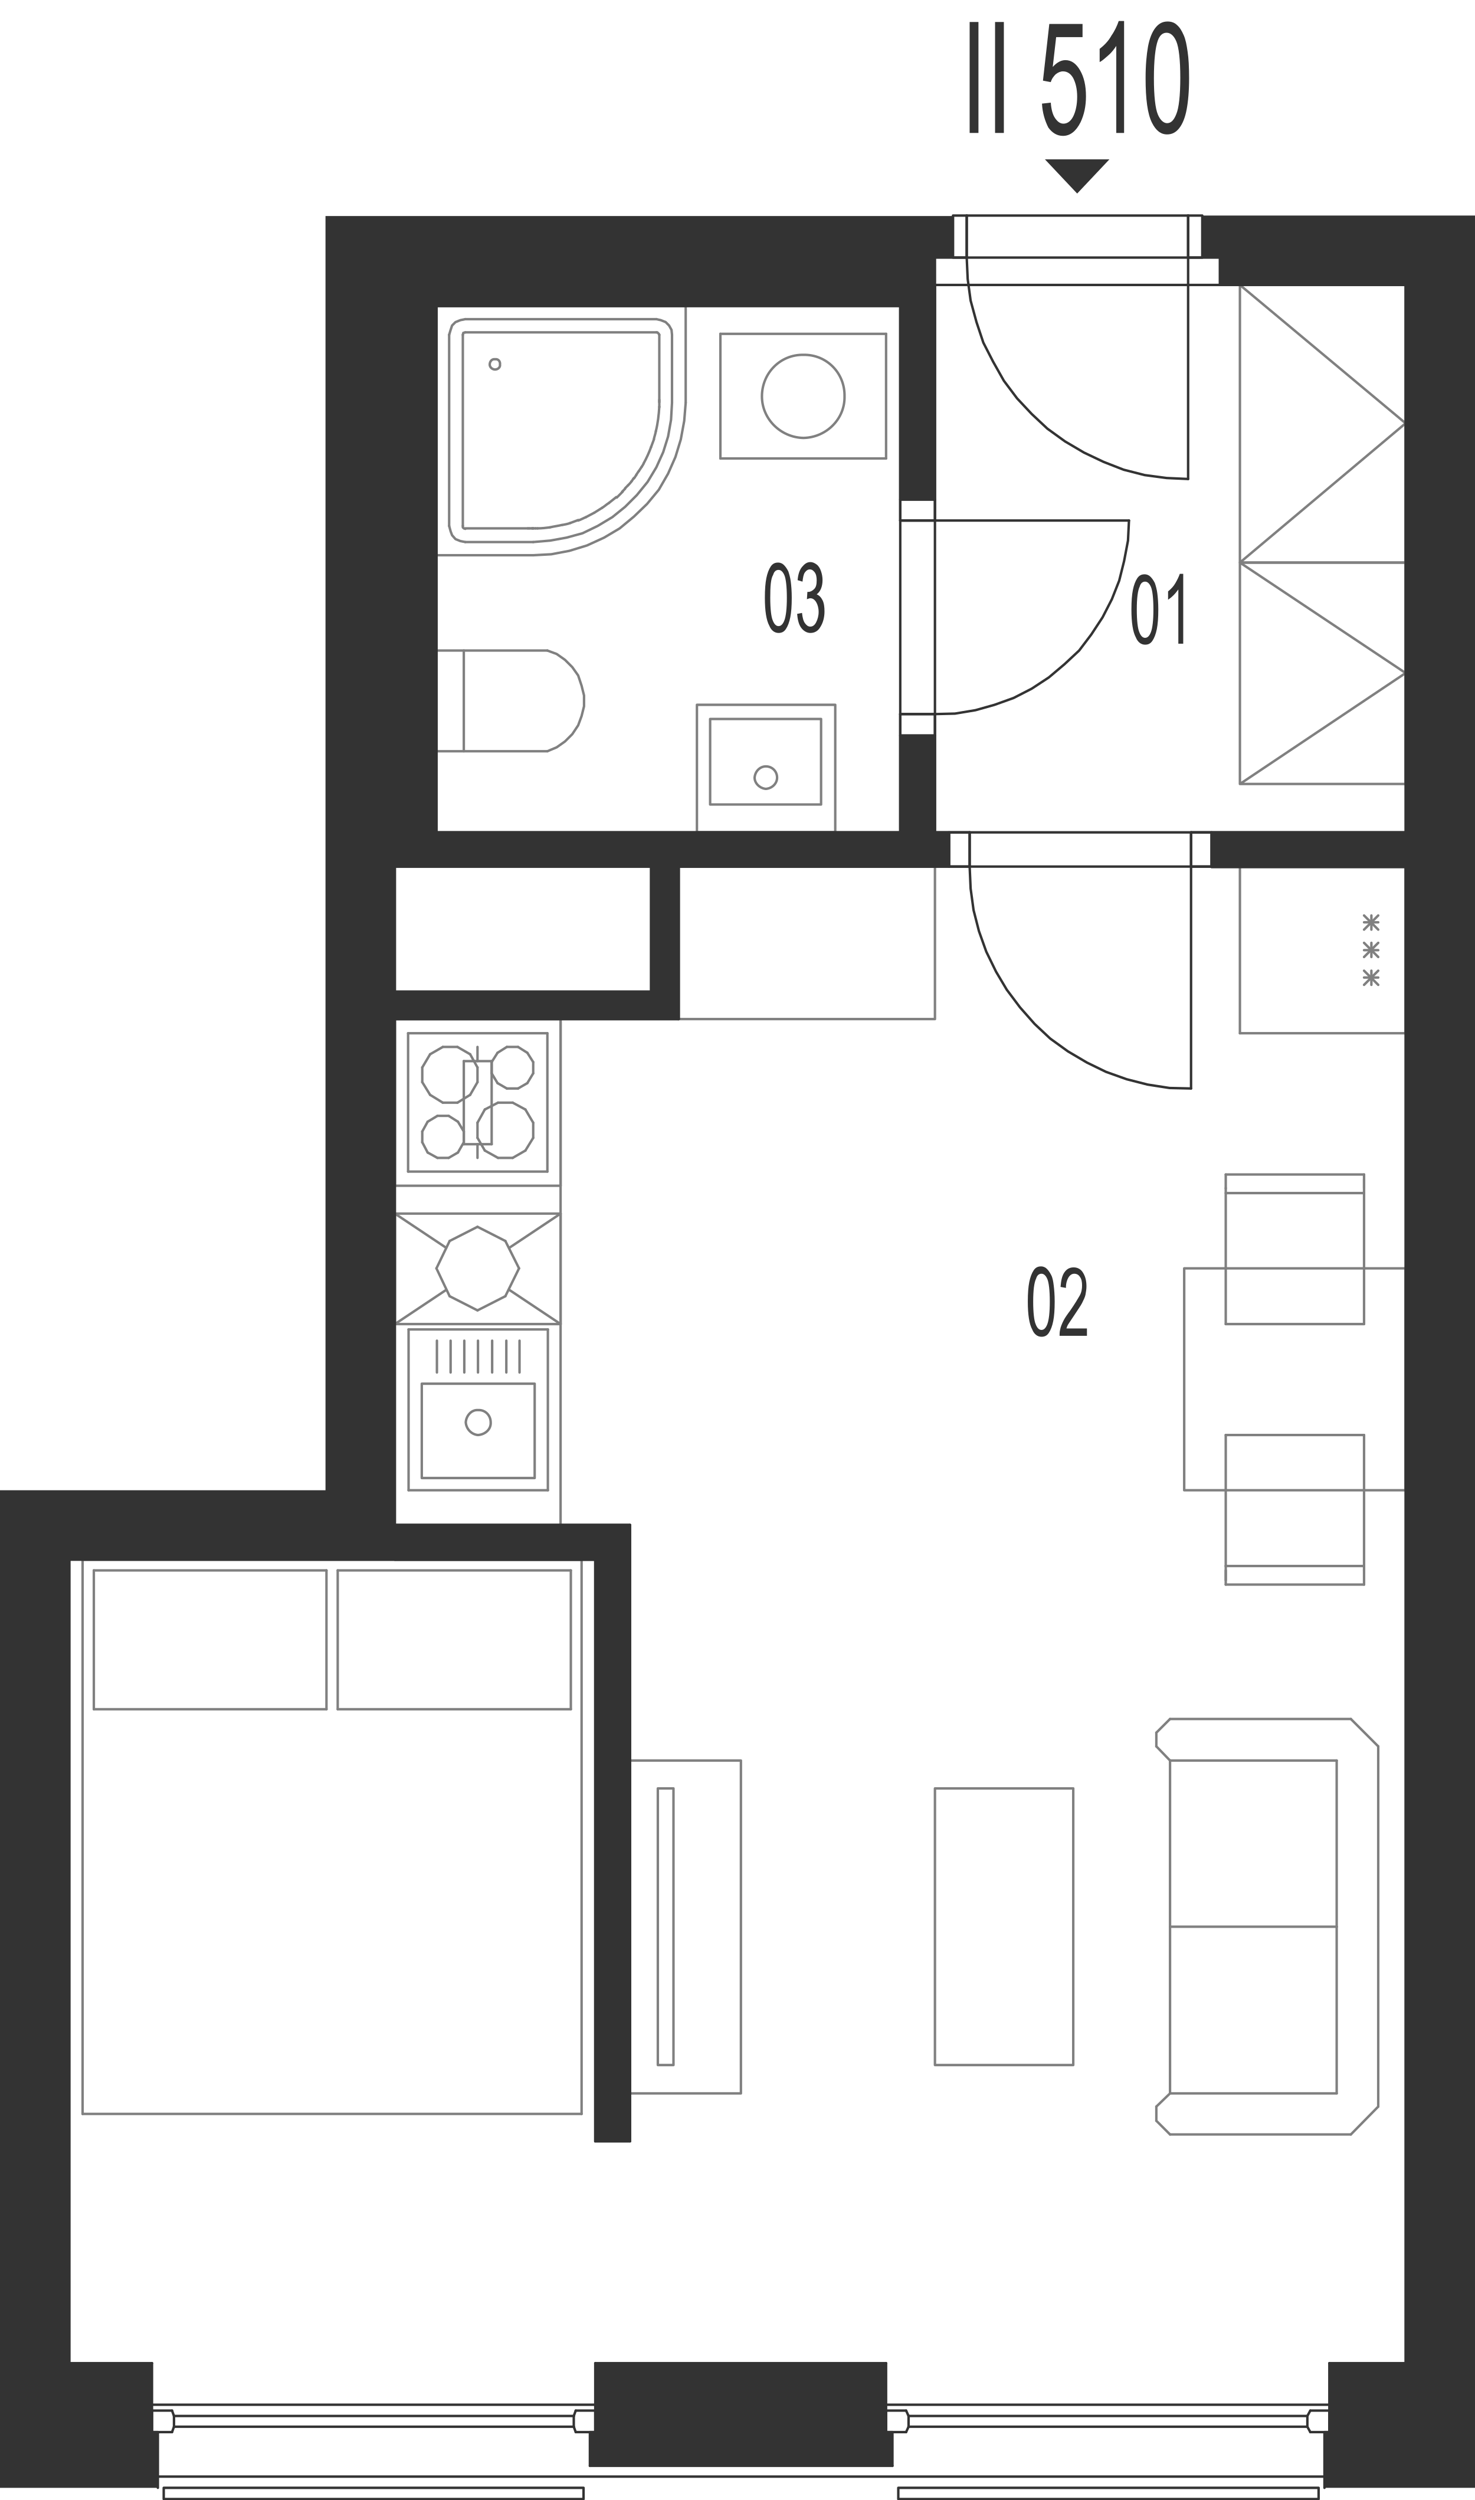 <?xml version="1.0" encoding="utf-8"?>
<!-- Generator: Adobe Illustrator 28.2.0, SVG Export Plug-In . SVG Version: 6.00 Build 0)  -->
<svg version="1.1" xmlns="http://www.w3.org/2000/svg" xmlns:xlink="http://www.w3.org/1999/xlink" x="0px" y="0px"
	 viewBox="0 0 301.8 511.5" style="enable-background:new 0 0 301.8 511.5;" xml:space="preserve">
<style type="text/css">
	.st0{fill:none;stroke:#808080;stroke-width:0.5;stroke-linecap:round;stroke-linejoin:round;stroke-miterlimit:10;}
	.st1{fill:none;stroke:#333333;stroke-width:0.5;stroke-linecap:round;stroke-linejoin:round;stroke-miterlimit:10;}
	.st2{fill-rule:evenodd;clip-rule:evenodd;fill:#333333;}
	.st3{fill:#333333;}
</style>
<g id="vybaveni">
	<line class="st0" x1="114.7" y1="312" x2="114.7" y2="208.5"/>
	<line class="st0" x1="253.7" y1="177.3" x2="253.7" y2="211.4"/>
	<line class="st0" x1="287.6" y1="211.4" x2="287.6" y2="177.3"/>
	<line class="st0" x1="279.1" y1="198.6" x2="282" y2="201.5"/>
	<line class="st0" x1="279.1" y1="201.5" x2="282" y2="198.6"/>
	<line class="st0" x1="280.6" y1="201.5" x2="280.6" y2="198.6"/>
	<line class="st0" x1="253.7" y1="211.4" x2="287.6" y2="211.4"/>
	<line class="st0" x1="279.1" y1="200" x2="282" y2="200"/>
	<line class="st0" x1="287.6" y1="177.3" x2="253.7" y2="177.3"/>
	<line class="st0" x1="279.1" y1="187.3" x2="282" y2="190.2"/>
	<line class="st0" x1="279.1" y1="190.2" x2="282" y2="187.3"/>
	<line class="st0" x1="280.6" y1="190.2" x2="280.6" y2="187.3"/>
	<line class="st0" x1="279.1" y1="192.9" x2="282" y2="195.8"/>
	<line class="st0" x1="279.1" y1="195.8" x2="282" y2="192.9"/>
	<line class="st0" x1="280.6" y1="195.8" x2="280.6" y2="192.9"/>
	<line class="st0" x1="279.1" y1="194.4" x2="282" y2="194.4"/>
	<line class="st0" x1="279.1" y1="188.7" x2="282" y2="188.7"/>
	<line class="st0" x1="80.8" y1="58.3" x2="80.8" y2="177.3"/>
	<line class="st0" x1="80.8" y1="208.5" x2="80.8" y2="202.9"/>
	<polyline class="st0" points="219.6,365.9 219.6,422.5 191.3,422.5 191.3,365.9 219.6,365.9 	"/>
	<line class="st0" x1="239.4" y1="360.2" x2="239.4" y2="394.2"/>
	<line class="st0" x1="282" y1="360.2" x2="282" y2="394.2"/>
	<line class="st0" x1="273.5" y1="360.2" x2="273.5" y2="394.2"/>
	<line class="st0" x1="282" y1="357.3" x2="276.4" y2="351.7"/>
	<line class="st0" x1="239.4" y1="360.2" x2="273.5" y2="360.2"/>
	<line class="st0" x1="276.4" y1="351.7" x2="239.4" y2="351.7"/>
	<line class="st0" x1="239.4" y1="351.7" x2="236.6" y2="354.5"/>
	<line class="st0" x1="236.6" y1="357.3" x2="239.4" y2="360.2"/>
	<line class="st0" x1="236.6" y1="357.3" x2="236.6" y2="354.5"/>
	<line class="st0" x1="282" y1="360.2" x2="282" y2="357.3"/>
	<line class="st0" x1="273.5" y1="394.2" x2="239.4" y2="394.2"/>
	<line class="st0" x1="239.4" y1="428.3" x2="239.4" y2="394.2"/>
	<line class="st0" x1="282" y1="428.3" x2="282" y2="394.2"/>
	<line class="st0" x1="273.5" y1="428.3" x2="273.5" y2="394.2"/>
	<line class="st0" x1="282" y1="431" x2="276.4" y2="436.7"/>
	<line class="st0" x1="239.4" y1="428.3" x2="273.5" y2="428.3"/>
	<line class="st0" x1="276.4" y1="436.7" x2="239.4" y2="436.7"/>
	<line class="st0" x1="239.4" y1="436.7" x2="236.6" y2="433.9"/>
	<line class="st0" x1="236.6" y1="431" x2="239.4" y2="428.3"/>
	<line class="st0" x1="236.6" y1="431" x2="236.6" y2="433.9"/>
	<line class="st0" x1="282" y1="428.3" x2="282" y2="431"/>
	<polyline class="st0" points="128.9,428.3 151.6,428.3 151.6,360.2 128.9,360.2 128.9,428.3 	"/>
	<polyline class="st0" points="134.6,422.5 137.8,422.5 137.8,365.9 134.6,365.9 134.6,422.5 	"/>
	<line class="st0" x1="107.5" y1="227" x2="104.9" y2="225.6"/>
	<line class="st0" x1="101.9" y1="225.6" x2="99.2" y2="227"/>
	<line class="st0" x1="112" y1="239.7" x2="112" y2="211.4"/>
	<line class="st0" x1="83.5" y1="211.4" x2="83.5" y2="239.7"/>
	<line class="st0" x1="103.7" y1="214.2" x2="106" y2="214.2"/>
	<line class="st0" x1="106" y1="222.7" x2="103.7" y2="222.7"/>
	<line class="st0" x1="104.9" y1="225.6" x2="101.9" y2="225.6"/>
	<line class="st0" x1="83.5" y1="211.4" x2="112" y2="211.4"/>
	<line class="st0" x1="100.6" y1="217.3" x2="101.8" y2="215.4"/>
	<line class="st0" x1="96.2" y1="215.7" x2="97.7" y2="218.4"/>
	<line class="st0" x1="86.4" y1="218.4" x2="88" y2="215.7"/>
	<line class="st0" x1="93.6" y1="214.2" x2="96.2" y2="215.7"/>
	<line class="st0" x1="88" y1="215.7" x2="90.6" y2="214.2"/>
	<line class="st0" x1="90.6" y1="214.2" x2="93.6" y2="214.2"/>
	<line class="st0" x1="101.8" y1="215.4" x2="103.7" y2="214.2"/>
	<line class="st0" x1="88" y1="224" x2="86.4" y2="221.4"/>
	<line class="st0" x1="86.4" y1="221.4" x2="86.4" y2="218.4"/>
	<line class="st0" x1="101.8" y1="221.6" x2="100.6" y2="219.6"/>
	<line class="st0" x1="97.7" y1="218.4" x2="97.7" y2="221.4"/>
	<line class="st0" x1="100.6" y1="219.6" x2="100.6" y2="217.3"/>
	<line class="st0" x1="96.2" y1="224" x2="93.6" y2="225.6"/>
	<line class="st0" x1="93.6" y1="225.6" x2="90.6" y2="225.6"/>
	<line class="st0" x1="90.6" y1="225.6" x2="88" y2="224"/>
	<line class="st0" x1="97.7" y1="221.4" x2="96.2" y2="224"/>
	<line class="st0" x1="103.7" y1="222.7" x2="101.8" y2="221.6"/>
	<line class="st0" x1="107.9" y1="215.4" x2="109.1" y2="217.3"/>
	<line class="st0" x1="106" y1="214.2" x2="107.9" y2="215.4"/>
	<line class="st0" x1="109.1" y1="219.6" x2="107.9" y2="221.6"/>
	<line class="st0" x1="109.1" y1="217.3" x2="109.1" y2="219.6"/>
	<line class="st0" x1="107.9" y1="221.6" x2="106" y2="222.7"/>
	<line class="st0" x1="101.9" y1="236.9" x2="104.9" y2="236.9"/>
	<line class="st0" x1="83.5" y1="239.7" x2="112" y2="239.7"/>
	<line class="st0" x1="99.2" y1="235.4" x2="97.7" y2="232.8"/>
	<line class="st0" x1="87.5" y1="235.8" x2="86.4" y2="233.7"/>
	<line class="st0" x1="94.9" y1="233.7" x2="93.7" y2="235.8"/>
	<line class="st0" x1="86.4" y1="231.5" x2="87.5" y2="229.5"/>
	<line class="st0" x1="86.4" y1="231.5" x2="86.4" y2="233.7"/>
	<line class="st0" x1="97.7" y1="229.7" x2="97.7" y2="232.8"/>
	<line class="st0" x1="93.7" y1="229.5" x2="94.9" y2="231.5"/>
	<line class="st0" x1="91.8" y1="228.3" x2="89.5" y2="228.3"/>
	<line class="st0" x1="89.5" y1="228.3" x2="87.5" y2="229.5"/>
	<line class="st0" x1="93.7" y1="229.5" x2="91.8" y2="228.3"/>
	<line class="st0" x1="97.7" y1="229.7" x2="99.2" y2="227"/>
	<line class="st0" x1="94.9" y1="233.7" x2="94.9" y2="231.5"/>
	<line class="st0" x1="89.5" y1="236.9" x2="91.8" y2="236.9"/>
	<line class="st0" x1="87.5" y1="235.8" x2="89.5" y2="236.9"/>
	<line class="st0" x1="91.8" y1="236.9" x2="93.7" y2="235.8"/>
	<line class="st0" x1="99.2" y1="235.4" x2="101.9" y2="236.9"/>
	<line class="st0" x1="109.1" y1="232.8" x2="107.5" y2="235.4"/>
	<line class="st0" x1="109.1" y1="232.8" x2="109.1" y2="229.7"/>
	<line class="st0" x1="107.5" y1="227" x2="109.1" y2="229.7"/>
	<line class="st0" x1="104.9" y1="236.9" x2="107.5" y2="235.4"/>
	<polyline class="st0" points="253.7,58.3 253.7,115.1 287.6,115.1 287.6,58.3 253.7,58.3 287.6,86.6 253.7,115.1 	"/>
	<line class="st0" x1="287.6" y1="171.7" x2="287.6" y2="177.3"/>
	<polyline class="st0" points="138.8,208.5 191.3,208.5 191.3,177.3 138.8,177.3 138.8,208.5 	"/>
	<line class="st0" x1="89.3" y1="170.3" x2="80.8" y2="170.3"/>
	<line class="st0" x1="138.8" y1="177.3" x2="133.2" y2="177.3"/>
	<line class="st0" x1="184.2" y1="62.6" x2="184.2" y2="58.3"/>
	<line class="st0" x1="80.8" y1="58.3" x2="191.3" y2="58.3"/>
	<line class="st0" x1="92" y1="253.9" x2="97.7" y2="251"/>
	<line class="st0" x1="89.3" y1="259.5" x2="92" y2="253.9"/>
	<line class="st0" x1="92" y1="265.2" x2="89.3" y2="259.5"/>
	<line class="st0" x1="97.7" y1="268.1" x2="92" y2="265.2"/>
	<line class="st0" x1="103.4" y1="265.2" x2="97.7" y2="268.1"/>
	<line class="st0" x1="106.2" y1="259.5" x2="103.4" y2="265.2"/>
	<line class="st0" x1="103.4" y1="253.9" x2="106.2" y2="259.5"/>
	<line class="st0" x1="97.7" y1="251" x2="103.4" y2="253.9"/>
	<line class="st0" x1="91.3" y1="255.3" x2="80.8" y2="248.3"/>
	<line class="st0" x1="80.8" y1="270.9" x2="91.3" y2="263.9"/>
	<line class="st0" x1="114.7" y1="270.9" x2="104.2" y2="263.9"/>
	<line class="st0" x1="114.7" y1="248.3" x2="104.2" y2="255.3"/>
	<line class="st0" x1="80.8" y1="270.9" x2="114.7" y2="270.9"/>
	<line class="st0" x1="114.7" y1="248.3" x2="114.7" y2="270.9"/>
	<line class="st0" x1="80.8" y1="270.9" x2="80.8" y2="248.3"/>
	<line class="st0" x1="114.7" y1="248.3" x2="80.8" y2="248.3"/>
	<line class="st0" x1="119" y1="432.5" x2="16.9" y2="432.5"/>
	<line class="st0" x1="16.9" y1="319.1" x2="119" y2="319.1"/>
	<line class="st0" x1="19.2" y1="321.3" x2="66.8" y2="321.3"/>
	<line class="st0" x1="19.2" y1="349.7" x2="66.8" y2="349.7"/>
	<line class="st0" x1="16.9" y1="432.5" x2="16.9" y2="319.1"/>
	<line class="st0" x1="19.2" y1="349.7" x2="19.2" y2="321.3"/>
	<line class="st0" x1="119" y1="319.1" x2="119" y2="432.5"/>
	<line class="st0" x1="66.8" y1="321.3" x2="66.8" y2="349.7"/>
	<line class="st0" x1="69.1" y1="321.3" x2="69.1" y2="349.7"/>
	<line class="st0" x1="69.1" y1="349.7" x2="116.8" y2="349.7"/>
	<line class="st0" x1="69.1" y1="321.3" x2="116.8" y2="321.3"/>
	<line class="st0" x1="116.8" y1="349.7" x2="116.8" y2="321.3"/>
	<line class="st0" x1="279.1" y1="270.9" x2="279.1" y2="244.1"/>
	<line class="st0" x1="250.8" y1="243.1" x2="250.8" y2="270.9"/>
	<line class="st0" x1="279.1" y1="244.1" x2="250.8" y2="244.1"/>
	<line class="st0" x1="250.8" y1="240.3" x2="279.1" y2="240.3"/>
	<line class="st0" x1="250.8" y1="240.3" x2="250.8" y2="243.1"/>
	<line class="st0" x1="279.1" y1="244.1" x2="279.1" y2="241.3"/>
	<line class="st0" x1="279.1" y1="240.3" x2="279.1" y2="243.1"/>
	<line class="st0" x1="279.1" y1="270.9" x2="250.8" y2="270.9"/>
	<line class="st0" x1="250.8" y1="293.6" x2="250.8" y2="320.4"/>
	<line class="st0" x1="279.1" y1="321.3" x2="279.1" y2="293.6"/>
	<line class="st0" x1="250.8" y1="293.6" x2="279.1" y2="293.6"/>
	<line class="st0" x1="250.8" y1="320.4" x2="279.1" y2="320.4"/>
	<line class="st0" x1="279.1" y1="324.2" x2="250.8" y2="324.2"/>
	<line class="st0" x1="250.8" y1="324.2" x2="250.8" y2="321.3"/>
	<line class="st0" x1="250.8" y1="320.4" x2="250.8" y2="323.3"/>
	<line class="st0" x1="279.1" y1="324.2" x2="279.1" y2="321.3"/>
	<polyline class="st0" points="242.3,259.5 287.6,259.5 287.6,304.9 242.3,304.9 242.3,259.5 	"/>
	<line class="st0" x1="83.6" y1="304.9" x2="112.1" y2="304.9"/>
	<line class="st0" x1="112.1" y1="304.9" x2="112.1" y2="272"/>
	<line class="st0" x1="112.1" y1="272" x2="83.6" y2="272"/>
	<line class="st0" x1="83.6" y1="272" x2="83.6" y2="304.9"/>
	<path class="st0" d="M95.3,291c0.1,1.4,1.2,2.5,2.5,2.6c1.5-0.1,2.7-1.2,2.6-2.6c0-1.4-1.1-2.6-2.6-2.5
		C96.5,288.4,95.4,289.6,95.3,291"/>
	<polyline class="st0" points="109.4,302.4 109.4,283.1 86.3,283.1 86.3,302.4 109.4,302.4 	"/>
	<line class="st0" x1="100.7" y1="280.8" x2="100.7" y2="274.3"/>
	<line class="st0" x1="97.8" y1="280.8" x2="97.8" y2="274.3"/>
	<line class="st0" x1="103.6" y1="280.8" x2="103.6" y2="274.3"/>
	<line class="st0" x1="106.3" y1="280.8" x2="106.3" y2="274.3"/>
	<line class="st0" x1="95" y1="280.8" x2="95" y2="274.3"/>
	<line class="st0" x1="92.2" y1="280.8" x2="92.2" y2="274.3"/>
	<line class="st0" x1="89.4" y1="280.8" x2="89.4" y2="274.3"/>
	<line class="st0" x1="89.3" y1="153.7" x2="89.3" y2="133.1"/>
	<line class="st0" x1="89.3" y1="133.1" x2="112" y2="133.1"/>
	<polyline class="st0" points="112,133.1 113.9,133.8 115.6,135 117.1,136.5 118.3,138.2 119,140.3 119.5,142.3 119.5,144.5 
		119,146.5 118.3,148.4 117.1,150.2 115.6,151.7 113.9,152.9 112,153.7 	"/>
	<line class="st0" x1="112" y1="153.7" x2="89.3" y2="153.7"/>
	<line class="st0" x1="94.9" y1="133.1" x2="94.9" y2="153.7"/>
	<line class="st0" x1="80.8" y1="242.6" x2="80.8" y2="208.5"/>
	<line class="st0" x1="114.7" y1="208.5" x2="114.7" y2="242.6"/>
	<line class="st0" x1="97.7" y1="214.2" x2="97.7" y2="217.1"/>
	<line class="st0" x1="80.8" y1="208.5" x2="114.7" y2="208.5"/>
	<line class="st0" x1="114.7" y1="242.6" x2="80.8" y2="242.6"/>
	<line class="st0" x1="94.9" y1="234.1" x2="100.6" y2="234.1"/>
	<line class="st0" x1="100.6" y1="217.1" x2="94.9" y2="217.1"/>
	<line class="st0" x1="100.6" y1="234.1" x2="100.6" y2="217.1"/>
	<line class="st0" x1="97.7" y1="236.9" x2="97.7" y2="234.1"/>
	<line class="st0" x1="94.9" y1="217.1" x2="94.9" y2="234.1"/>
	<line class="st0" x1="80.8" y1="312" x2="80.8" y2="319.1"/>
	<polyline class="st0" points="253.7,115.1 253.7,160.4 287.6,160.4 287.6,115.1 253.7,115.1 287.6,137.7 253.7,160.4 	"/>
	<line class="st0" x1="147.4" y1="68.3" x2="181.3" y2="68.3"/>
	<line class="st0" x1="181.3" y1="93.8" x2="147.4" y2="93.8"/>
	<line class="st0" x1="147.4" y1="93.8" x2="147.4" y2="68.3"/>
	<line class="st0" x1="181.3" y1="68.3" x2="181.3" y2="93.8"/>
	<path class="st0" d="M155.9,81.1c0-4.8,3.8-8.6,8.5-8.5c4.7-0.1,8.5,3.7,8.4,8.5c0.1,4.6-3.7,8.4-8.4,8.5
		C159.7,89.5,155.9,85.7,155.9,81.1"/>
	<polyline class="st0" points="170.9,144.2 142.6,144.2 142.6,170.3 170.9,170.3 170.9,144.2 	"/>
	<polyline class="st0" points="168,147.1 145.3,147.1 145.3,164.6 168,164.6 168,147.1 	"/>
	<path class="st0" d="M154.4,159.1c0,1.2,1.1,2.2,2.3,2.3c1.3-0.1,2.3-1.1,2.3-2.3c0-1.3-1-2.3-2.3-2.3
		C155.5,156.8,154.5,157.8,154.4,159.1"/>
	<polyline class="st0" points="94.7,107.6 94.7,107.9 94.9,108.1 95.2,108.2 	"/>
	<line class="st0" x1="94.7" y1="107.6" x2="94.7" y2="68.5"/>
	<polyline class="st0" points="95.2,68 94.8,68.1 94.7,68.5 	"/>
	<line class="st0" x1="95.2" y1="68" x2="134.3" y2="68"/>
	<polyline class="st0" points="134.9,68.5 134.8,68.3 134.5,68 134.3,68 	"/>
	<path class="st0" d="M134.9,68.5c0,4.5,0,8.9,0,13.4"/>
	<path class="st0" d="M134.9,81.8c0,0.1,0,0.2,0,0.2"/>
	<path class="st0" d="M134.9,82.1c0,0,0,0.1,0,0.1"/>
	<path class="st0" d="M134.9,82.2c0,0,0,0.1,0,0.1"/>
	<path class="st0" d="M134.9,82.4c0,0.3,0,0.6,0,0.9"/>
	<path class="st0" d="M134.9,83.2c-0.1,1.7-0.3,3.4-0.7,5"/>
	<path class="st0" d="M134.2,88.2c-0.1,0.6-0.3,1.1-0.4,1.6"/>
	<path class="st0" d="M133.8,89.9c-0.2,0.5-0.4,1.1-0.6,1.6"/>
	<path class="st0" d="M133.2,91.5c-0.4,1.1-0.9,2.2-1.5,3.3"/>
	<path class="st0" d="M131.7,94.8c-0.1,0.3-0.3,0.5-0.4,0.7"/>
	<path class="st0" d="M131.3,95.5c-0.2,0.3-0.4,0.6-0.6,0.9"/>
	<path class="st0" d="M130.7,96.4c-0.2,0.2-0.3,0.5-0.5,0.7"/>
	<path class="st0" d="M130.2,97.2c-0.2,0.2-0.3,0.5-0.5,0.7"/>
	<path class="st0" d="M129.7,97.8c-0.2,0.2-0.3,0.5-0.5,0.7"/>
	<path class="st0" d="M129.2,98.5c-0.2,0.3-0.5,0.6-0.7,0.8"/>
	<path class="st0" d="M128.5,99.3c-0.2,0.2-0.4,0.4-0.6,0.6"/>
	<path class="st0" d="M127.9,100c-0.2,0.2-0.4,0.4-0.6,0.6"/>
	<path class="st0" d="M127.4,100.6c-0.4,0.4-0.8,0.8-1.2,1.2"/>
	<path class="st0" d="M126.1,101.7c-0.5,0.4-1,0.8-1.5,1.2"/>
	<path class="st0" d="M124.6,102.9c-0.5,0.3-0.9,0.7-1.4,1"/>
	<path class="st0" d="M123.2,103.9c-0.5,0.3-1.1,0.7-1.6,1"/>
	<path class="st0" d="M121.6,104.9c-0.6,0.3-1.1,0.6-1.7,0.9"/>
	<path class="st0" d="M119.9,105.8c-0.5,0.2-1,0.5-1.6,0.7"/>
	<path class="st0" d="M118.3,106.4c-0.5,0.2-1.1,0.4-1.6,0.6"/>
	<path class="st0" d="M116.7,107c-0.5,0.2-1.1,0.3-1.6,0.4"/>
	<path class="st0" d="M115,107.4c-0.8,0.2-1.7,0.3-2.5,0.5"/>
	<path class="st0" d="M112.5,107.9c-0.8,0.1-1.6,0.2-2.5,0.2"/>
	<path class="st0" d="M110,108.1c-0.1,0-0.3,0-0.4,0"/>
	<path class="st0" d="M109.6,108.1c-0.2,0-0.3,0-0.5,0"/>
	<path class="st0" d="M109.2,108.1c-0.1,0-0.1,0-0.2,0"/>
	<path class="st0" d="M109,108.1c0,0-0.1,0-0.1,0"/>
	<path class="st0" d="M108.9,108.1c-0.1,0-0.2,0-0.2,0"/>
	<path class="st0" d="M108.6,108.1c-0.1,0-0.2,0-0.3,0"/>
	<path class="st0" d="M108.3,108.1c-0.1,0-0.2,0-0.3,0"/>
	<path class="st0" d="M108,108.1c-4.3,0-8.5,0-12.8,0"/>
	<line class="st0" x1="89.3" y1="113.6" x2="89.3" y2="62.6"/>
	<line class="st0" x1="89.3" y1="62.6" x2="140.3" y2="62.6"/>
	<line class="st0" x1="140.3" y1="62.6" x2="140.3" y2="82.4"/>
	<polyline class="st0" points="109.1,113.6 112.8,113.4 116.5,112.7 120.1,111.6 123.6,110 126.8,108.1 129.7,105.7 132.4,103.1 
		134.8,100.2 136.7,96.9 138.2,93.5 139.3,89.9 140,86.1 140.3,82.4 	"/>
	<line class="st0" x1="109.1" y1="113.6" x2="89.3" y2="113.6"/>
	<polyline class="st0" points="137.5,68.5 137.4,67.5 136.9,66.6 136.2,65.9 135.2,65.5 134.3,65.3 	"/>
	<line class="st0" x1="134.3" y1="65.3" x2="95.2" y2="65.3"/>
	<polyline class="st0" points="95.2,65.3 94.2,65.5 93.2,65.9 92.5,66.6 92.2,67.5 91.9,68.5 	"/>
	<line class="st0" x1="91.9" y1="68.5" x2="91.9" y2="107.6"/>
	<polyline class="st0" points="91.9,107.6 92.2,108.7 92.5,109.5 93.2,110.3 94.2,110.7 95.2,110.9 	"/>
	<line class="st0" x1="95.2" y1="110.9" x2="109.1" y2="110.9"/>
	<polyline class="st0" points="109.1,110.9 112.6,110.6 115.9,110 119.2,109.1 122.3,107.6 125.3,105.8 127.9,103.7 130.3,101.3 
		132.5,98.6 134.3,95.6 135.7,92.5 136.7,89.3 137.3,85.9 137.5,82.4 	"/>
	<line class="st0" x1="137.5" y1="82.4" x2="137.5" y2="68.5"/>
	<path class="st0" d="M100.2,74.6c0,0.5,0.5,1,1.1,1c0.6,0,1.1-0.5,1-1c0.1-0.7-0.4-1.2-1-1.1C100.7,73.4,100.2,73.9,100.2,74.6"/>
</g>
<g id="vykres">
	<line class="st1" x1="287.6" y1="483.5" x2="287.6" y2="58.3"/>
	<line class="st1" x1="249.6" y1="58.3" x2="287.6" y2="58.3"/>
	<line class="st1" x1="80.8" y1="208.5" x2="80.8" y2="312"/>
	<line class="st1" x1="138.8" y1="208.5" x2="80.8" y2="208.5"/>
	<line class="st1" x1="184.2" y1="170.3" x2="89.3" y2="170.3"/>
	<line class="st1" x1="287.6" y1="170.3" x2="243.7" y2="170.3"/>
	<line class="st1" x1="287.6" y1="177.3" x2="243.7" y2="177.3"/>
	<line class="st1" x1="138.8" y1="208.5" x2="138.8" y2="177.3"/>
	<line class="st1" x1="198.4" y1="177.3" x2="138.8" y2="177.3"/>
	<line class="st1" x1="184.2" y1="146.1" x2="191.3" y2="146.1"/>
	<line class="st1" x1="191.3" y1="146.1" x2="191.3" y2="170.3"/>
	<line class="st1" x1="184.2" y1="146.1" x2="184.2" y2="170.3"/>
	<polyline class="st1" points="191.3,146.1 195.4,146 199.6,145.3 203.5,144.2 207.4,142.8 211.1,140.9 214.6,138.6 217.8,135.9 
		220.8,133.1 223.3,129.8 225.6,126.3 227.5,122.6 229,118.8 230,114.8 230.8,110.6 231,106.5 	"/>
	<polyline class="st1" points="191.3,146.1 184.2,146.1 184.2,150.5 191.3,150.5 191.3,146.1 	"/>
	<line class="st1" x1="184.2" y1="146.1" x2="184.2" y2="106.5"/>
	<line class="st1" x1="191.3" y1="146.1" x2="191.3" y2="106.5"/>
	<line class="st1" x1="133.2" y1="177.3" x2="80.8" y2="177.3"/>
	<line class="st1" x1="133.2" y1="202.9" x2="80.8" y2="202.9"/>
	<line class="st1" x1="133.2" y1="202.9" x2="133.2" y2="177.3"/>
	<line class="st1" x1="89.3" y1="62.6" x2="89.3" y2="170.3"/>
	<line class="st1" x1="80.8" y1="177.3" x2="80.8" y2="202.9"/>
	<line class="st1" x1="128.9" y1="312" x2="80.8" y2="312"/>
	<line class="st1" x1="128.9" y1="438.1" x2="128.9" y2="312"/>
	<line class="st1" x1="121.8" y1="438.1" x2="121.8" y2="319.1"/>
	<line class="st1" x1="121.8" y1="319.1" x2="14.2" y2="319.1"/>
	<line class="st1" x1="14.2" y1="483.5" x2="14.2" y2="319.1"/>
	<line class="st1" x1="184.2" y1="106.5" x2="191.3" y2="106.5"/>
	<line class="st1" x1="191.3" y1="58.3" x2="191.3" y2="106.5"/>
	<line class="st1" x1="184.2" y1="62.6" x2="184.2" y2="106.5"/>
	<line class="st1" x1="191.3" y1="106.5" x2="231" y2="106.5"/>
	<polyline class="st1" points="191.3,102.2 184.2,102.2 184.2,106.5 191.3,106.5 191.3,102.2 	"/>
	<line class="st1" x1="243.1" y1="52.7" x2="243.1" y2="44.1"/>
	<line class="st1" x1="197.8" y1="52.7" x2="197.8" y2="44.1"/>
	<polyline class="st1" points="197.8,44.1 195,44.1 195,52.7 197.8,52.7 197.8,44.1 	"/>
	<polyline class="st1" points="246,44.1 243.1,44.1 243.1,52.7 246,52.7 246,44.1 	"/>
	<line class="st1" x1="243.1" y1="44.1" x2="197.8" y2="44.1"/>
	<polyline class="st1" points="197.8,52.7 198,57.1 198.6,61.5 199.8,65.9 201.2,70.1 203.2,74 205.4,77.9 208.1,81.5 211.1,84.7 
		214.3,87.7 217.9,90.3 221.8,92.6 225.8,94.5 229.9,96.1 234.2,97.2 238.7,97.8 243.1,98 	"/>
	<line class="st1" x1="243.1" y1="52.7" x2="197.8" y2="52.7"/>
	<line class="st1" x1="191.3" y1="58.3" x2="249.6" y2="58.3"/>
	<line class="st1" x1="249.6" y1="58.3" x2="249.6" y2="52.7"/>
	<line class="st1" x1="249.6" y1="52.7" x2="243.1" y2="52.7"/>
	<line class="st1" x1="243.1" y1="52.7" x2="243.1" y2="98"/>
	<line class="st1" x1="191.3" y1="58.3" x2="191.3" y2="52.7"/>
	<line class="st1" x1="191.3" y1="52.7" x2="197.8" y2="52.7"/>
	<line class="st1" x1="184.2" y1="62.6" x2="89.3" y2="62.6"/>
	<polygon class="st1" points="138.8,177.3 194.2,177.3 194.2,170.3 191.3,170.3 191.3,150.5 184.2,150.5 184.2,170.3 144.7,170.3 
		89.3,170.3 80.8,170.3 80.8,177.3 133.2,177.3 	"/>
	<rect x="184.2" y="58.3" class="st1" width="7.1" height="43.9"/>
	<line class="st1" x1="121.8" y1="438.1" x2="128.9" y2="438.1"/>
	<line class="st1" x1="243.7" y1="177.3" x2="198.4" y2="177.3"/>
	<line class="st1" x1="243.7" y1="170.3" x2="198.4" y2="170.3"/>
	<line class="st1" x1="198.4" y1="177.3" x2="198.4" y2="170.3"/>
	<polyline class="st1" points="194.2,177.3 198.4,177.3 198.4,170.3 194.2,170.3 194.2,177.3 	"/>
	<line class="st1" x1="243.7" y1="177.3" x2="243.7" y2="170.3"/>
	<polyline class="st1" points="243.7,177.3 247.9,177.3 247.9,170.3 243.7,170.3 243.7,177.3 	"/>
	<line class="st1" x1="243.7" y1="177.3" x2="243.7" y2="222.7"/>
	<polyline class="st1" points="198.4,177.3 198.6,181.8 199.2,186.2 200.3,190.5 201.8,194.7 203.8,198.8 206,202.5 208.7,206.1 
		211.7,209.5 214.9,212.5 218.5,215.1 222.4,217.4 226.3,219.3 230.5,220.8 234.8,221.9 239.3,222.6 243.7,222.7 	"/>
	<path class="st1" d="M80.8,58.3v112h8.5v-15.6V132v-18.4v-51h51h43.9v-4.3H80.8z M80.8,312v7.1h41v119h7.1V312H80.8 M80.8,202.9
		v5.6h34h24.1v-31.2h-5.6v25.6H80.8"/>
	<line class="st1" x1="198.4" y1="170.3" x2="191.3" y2="170.3"/>
	<rect x="247.9" y="170.3" class="st1" width="39.7" height="7.1"/>
	<line class="st1" x1="31.1" y1="483.5" x2="31.1" y2="497.6"/>
	<line class="st1" x1="121.8" y1="483.5" x2="121.8" y2="497.6"/>
	<line class="st1" x1="181.3" y1="483.5" x2="181.3" y2="497.6"/>
	<line class="st1" x1="272" y1="483.5" x2="272" y2="497.6"/>
	<line class="st1" x1="182.6" y1="504.5" x2="120.7" y2="504.5"/>
	<line class="st1" x1="181.3" y1="497.6" x2="121.8" y2="497.6"/>
	<line class="st1" x1="287.6" y1="483.5" x2="272" y2="483.5"/>
	<line class="st1" x1="31.1" y1="492" x2="121.8" y2="492"/>
	<line class="st1" x1="181.3" y1="492" x2="272" y2="492"/>
	<line class="st1" x1="181.3" y1="483.5" x2="121.8" y2="483.5"/>
	<line class="st1" x1="185.4" y1="493.2" x2="181.3" y2="493.2"/>
	<line class="st1" x1="181.3" y1="493.2" x2="181.3" y2="497.6"/>
	<line class="st1" x1="181.3" y1="497.6" x2="185.4" y2="497.6"/>
	<line class="st1" x1="185.4" y1="497.6" x2="185.9" y2="496.5"/>
	<line class="st1" x1="185.9" y1="496.5" x2="185.9" y2="494.3"/>
	<line class="st1" x1="185.9" y1="494.3" x2="185.4" y2="493.2"/>
	<line class="st1" x1="185.9" y1="496.5" x2="267.5" y2="496.5"/>
	<line class="st1" x1="185.9" y1="494.3" x2="267.5" y2="494.3"/>
	<line class="st1" x1="268.1" y1="493.2" x2="272" y2="493.2"/>
	<line class="st1" x1="272" y1="493.2" x2="272" y2="497.6"/>
	<line class="st1" x1="272" y1="497.6" x2="268.1" y2="497.6"/>
	<line class="st1" x1="268.1" y1="497.6" x2="267.5" y2="496.5"/>
	<line class="st1" x1="267.5" y1="496.5" x2="267.5" y2="494.3"/>
	<line class="st1" x1="267.5" y1="494.3" x2="268.1" y2="493.2"/>
	<line class="st1" x1="35.2" y1="493.2" x2="31.1" y2="493.2"/>
	<line class="st1" x1="31.1" y1="493.2" x2="31.1" y2="497.6"/>
	<line class="st1" x1="31.1" y1="497.6" x2="35.2" y2="497.6"/>
	<line class="st1" x1="35.2" y1="497.6" x2="35.6" y2="496.5"/>
	<line class="st1" x1="35.6" y1="496.5" x2="35.6" y2="494.3"/>
	<line class="st1" x1="35.6" y1="494.3" x2="35.2" y2="493.2"/>
	<line class="st1" x1="35.6" y1="496.5" x2="117.4" y2="496.5"/>
	<line class="st1" x1="35.6" y1="494.3" x2="117.4" y2="494.3"/>
	<line class="st1" x1="117.8" y1="493.2" x2="121.8" y2="493.2"/>
	<line class="st1" x1="121.8" y1="493.2" x2="121.8" y2="497.6"/>
	<line class="st1" x1="121.8" y1="497.6" x2="117.8" y2="497.6"/>
	<line class="st1" x1="117.8" y1="497.6" x2="117.4" y2="496.5"/>
	<line class="st1" x1="117.4" y1="496.5" x2="117.4" y2="494.3"/>
	<line class="st1" x1="117.4" y1="494.3" x2="117.8" y2="493.2"/>
	<polyline class="st1" points="32.3,509 32.3,497.6 31.1,497.6 	"/>
	<polyline class="st1" points="182.6,504.5 182.6,497.6 181.3,497.6 	"/>
	<polyline class="st1" points="120.7,504.5 120.7,497.6 121.8,497.6 	"/>
	<polyline class="st1" points="271,509 271,497.6 272,497.6 	"/>
	<polyline class="st1" points="183.8,509 269.8,509 269.8,511.3 183.8,511.3 183.8,509 	"/>
	<polyline class="st1" points="33.5,509 119.4,509 119.4,511.3 33.5,511.3 33.5,509 	"/>
	<line class="st1" x1="14.2" y1="483.5" x2="31.1" y2="483.5"/>
	<line class="st1" x1="32.3" y1="506.7" x2="271" y2="506.7"/>
</g>
<g id="vyplne">
	<g>
		<path class="st2" d="M66.6,58.3v246.6H0v178.6V509h32.3v-11.4h-1.2v-14.2H14.2V319.1h66.6h41v119h7.1V312H80.8v-7.1v-96.4h34h24.1
			v-31.2h55.3v-7.1h-2.9v-19.8h-7.1v19.8h-39.5H89.3v-15.6V132v-18.4v-51h51h43.9v39.6h7.1V58.3v-5.6h3.7v-8.5H66.6V58.3z
			 M80.8,177.3h52.4v25.6H80.8V177.3z"/>
		<polygon class="st2" points="181.3,483.5 136,483.5 121.8,483.5 121.8,497.6 120.7,497.6 120.7,504.5 182.6,504.5 182.6,497.6 
			181.3,497.6 		"/>
		<polygon class="st2" points="301.8,497.6 301.8,44.1 287.6,44.1 278.2,44.1 246,44.1 246,52.7 249.6,52.7 249.6,58.3 287.6,58.3 
			287.6,170.3 247.9,170.3 247.9,177.3 287.6,177.3 287.6,483.5 272,483.5 272,497.6 271,497.6 271,509 301.8,509 		"/>
		<polygon class="st2" points="220.4,39.6 227,32.6 213.8,32.6 		"/>
	</g>
</g>
<g id="popisky_bytu">
	<g>
		<path class="st3" d="M231.5,124.7c0-1.7,0.1-3,0.3-4c0.2-1,0.5-1.8,0.9-2.4c0.4-0.6,0.9-0.8,1.5-0.8c0.5,0,0.9,0.2,1.2,0.5
			c0.3,0.3,0.6,0.7,0.9,1.3c0.2,0.6,0.4,1.3,0.5,2.1c0.1,0.8,0.2,1.9,0.2,3.3c0,1.7-0.1,3-0.3,4c-0.2,1-0.5,1.8-0.9,2.4
			s-0.9,0.8-1.5,0.8c-0.8,0-1.5-0.5-1.9-1.5C231.8,129.3,231.5,127.4,231.5,124.7z M232.6,124.7c0,2.3,0.2,3.9,0.5,4.6
			c0.3,0.8,0.7,1.2,1.2,1.2c0.5,0,0.9-0.4,1.2-1.2s0.5-2.3,0.5-4.6c0-2.3-0.2-3.9-0.5-4.6s-0.7-1.1-1.2-1.1c-0.5,0-0.9,0.3-1.1,1
			C232.8,120.8,232.6,122.4,232.6,124.7z"/>
		<path class="st3" d="M242.1,131.7h-1v-11.1c-0.3,0.4-0.6,0.8-1,1.2s-0.8,0.7-1.1,0.9v-1.7c0.6-0.5,1.1-1,1.5-1.7
			c0.4-0.7,0.7-1.3,0.9-1.9h0.7V131.7z"/>
	</g>
	<g>
		<path class="st3" d="M210.3,266.3c0-1.7,0.1-3,0.3-4c0.2-1,0.5-1.8,0.9-2.4c0.4-0.6,0.9-0.8,1.5-0.8c0.5,0,0.9,0.2,1.2,0.5
			c0.3,0.3,0.6,0.7,0.9,1.3s0.4,1.3,0.5,2.1c0.1,0.8,0.2,1.9,0.2,3.3c0,1.7-0.1,3-0.3,4c-0.2,1-0.5,1.8-0.9,2.4
			c-0.4,0.6-0.9,0.8-1.5,0.8c-0.8,0-1.5-0.5-1.9-1.5C210.6,270.9,210.3,269,210.3,266.3z M211.4,266.3c0,2.3,0.2,3.9,0.5,4.6
			c0.3,0.8,0.7,1.2,1.2,1.2c0.5,0,0.9-0.4,1.2-1.2c0.3-0.8,0.5-2.3,0.5-4.6c0-2.3-0.2-3.9-0.5-4.6s-0.7-1.1-1.2-1.1
			c-0.5,0-0.9,0.3-1.1,1C211.6,262.4,211.4,264,211.4,266.3z"/>
		<path class="st3" d="M222.4,271.6v1.7h-5.6c0-0.4,0-0.8,0.1-1.2c0.1-0.6,0.4-1.3,0.7-1.9c0.3-0.6,0.8-1.3,1.4-2.1
			c0.9-1.3,1.5-2.3,1.9-3s0.5-1.4,0.5-2.1c0-0.7-0.1-1.3-0.4-1.7c-0.3-0.5-0.7-0.7-1.2-0.7c-0.5,0-0.9,0.3-1.2,0.8
			c-0.3,0.5-0.5,1.2-0.5,2.1l-1.1-0.2c0.1-1.3,0.3-2.3,0.8-3c0.5-0.7,1.1-1,1.9-1c0.8,0,1.5,0.4,1.9,1.1c0.5,0.8,0.7,1.7,0.7,2.8
			c0,0.6-0.1,1.1-0.2,1.7c-0.1,0.5-0.4,1.1-0.7,1.7s-0.9,1.4-1.6,2.5c-0.6,0.9-1,1.5-1.2,1.8s-0.3,0.6-0.4,0.9H222.4z"/>
	</g>
	<g>
		<path class="st3" d="M156.5,122.3c0-1.7,0.1-3,0.3-4c0.2-1,0.5-1.8,0.9-2.4c0.4-0.6,0.9-0.8,1.5-0.8c0.5,0,0.9,0.2,1.2,0.5
			c0.3,0.3,0.6,0.7,0.9,1.3c0.2,0.6,0.4,1.3,0.5,2.1c0.1,0.8,0.2,1.9,0.2,3.3c0,1.7-0.1,3-0.3,4c-0.2,1-0.5,1.8-0.9,2.4
			s-0.9,0.8-1.5,0.8c-0.8,0-1.5-0.5-1.9-1.5C156.8,126.9,156.5,125,156.5,122.3z M157.6,122.3c0,2.3,0.2,3.9,0.5,4.6
			c0.3,0.8,0.7,1.2,1.2,1.2c0.5,0,0.9-0.4,1.2-1.2s0.5-2.3,0.5-4.6c0-2.3-0.2-3.9-0.5-4.6s-0.7-1.1-1.2-1.1c-0.5,0-0.9,0.3-1.1,1
			C157.7,118.4,157.6,120,157.6,122.3z"/>
		<path class="st3" d="M163.1,125.6l1-0.2c0.1,1,0.3,1.7,0.6,2.1c0.3,0.4,0.6,0.7,1.1,0.7c0.5,0,0.9-0.3,1.2-0.9
			c0.3-0.6,0.5-1.3,0.5-2.1c0-0.8-0.2-1.5-0.5-2s-0.7-0.8-1.2-0.8c-0.2,0-0.4,0.1-0.7,0.2l0.1-1.5c0.1,0,0.1,0,0.2,0
			c0.4,0,0.8-0.2,1.2-0.6c0.4-0.4,0.5-1,0.5-1.8c0-0.6-0.1-1.2-0.4-1.6c-0.3-0.4-0.6-0.6-1-0.6c-0.4,0-0.7,0.2-1,0.6
			c-0.3,0.4-0.4,1.1-0.5,1.9l-1-0.3c0.1-1.2,0.4-2.1,0.9-2.7c0.5-0.6,1-1,1.7-1c0.5,0,0.9,0.2,1.3,0.5c0.4,0.3,0.7,0.8,0.9,1.4
			c0.2,0.6,0.3,1.2,0.3,1.8c0,0.6-0.1,1.2-0.3,1.7s-0.5,0.9-0.9,1.2c0.5,0.2,0.9,0.6,1.2,1.2c0.3,0.6,0.4,1.4,0.4,2.3
			c0,1.2-0.3,2.3-0.8,3.1c-0.5,0.9-1.2,1.3-2.1,1.3c-0.7,0-1.4-0.4-1.9-1.1C163.4,127.7,163.2,126.7,163.1,125.6z"/>
	</g>
	<g>
		<path class="st3" d="M198.4,27.2V4.5h1.8v22.7H198.4z"/>
		<path class="st3" d="M203.6,27.2V4.5h1.8v22.7H203.6z"/>
		<path class="st3" d="M213.2,21.2L215,21c0.1,1.4,0.4,2.5,0.9,3.2c0.5,0.7,1,1.1,1.7,1.1c0.8,0,1.5-0.5,2-1.5s0.8-2.4,0.8-4
			c0-1.6-0.3-2.8-0.8-3.8c-0.5-0.9-1.2-1.4-2.1-1.4c-0.5,0-1,0.2-1.5,0.6c-0.4,0.4-0.8,0.9-1,1.6l-1.6-0.3l1.3-11.6h6.8v2.7h-5.4
			l-0.7,6.1c0.8-0.9,1.7-1.4,2.6-1.4c1.2,0,2.2,0.7,3,2.1c0.8,1.4,1.2,3.1,1.2,5.3c0,2.1-0.4,3.8-1.1,5.3c-0.9,1.8-2.1,2.8-3.6,2.8
			c-1.2,0-2.2-0.6-3-1.7C213.8,24.7,213.3,23.1,213.2,21.2z"/>
		<path class="st3" d="M230.1,27.2h-1.7V9.4c-0.4,0.6-0.9,1.3-1.6,1.9c-0.7,0.6-1.2,1.1-1.8,1.4v-2.7c0.9-0.7,1.8-1.6,2.4-2.7
			c0.7-1,1.2-2.1,1.5-3h1.1V27.2z"/>
		<path class="st3" d="M234.4,16c0-2.7,0.2-4.8,0.5-6.5c0.3-1.6,0.8-2.9,1.5-3.8c0.7-0.9,1.5-1.3,2.5-1.3c0.7,0,1.4,0.2,1.9,0.7
			c0.6,0.5,1,1.2,1.4,2.1c0.4,0.9,0.6,2,0.8,3.4c0.2,1.3,0.3,3.1,0.3,5.4c0,2.7-0.2,4.8-0.5,6.4c-0.3,1.6-0.8,2.9-1.5,3.8
			s-1.5,1.3-2.5,1.3c-1.3,0-2.3-0.8-3.1-2.4C234.8,23.3,234.4,20.3,234.4,16z M236.1,16c0,3.7,0.3,6.2,0.8,7.4
			c0.5,1.2,1.2,1.8,1.9,1.8c0.8,0,1.4-0.6,1.9-1.9c0.5-1.2,0.8-3.7,0.8-7.4c0-3.7-0.3-6.2-0.8-7.4c-0.5-1.2-1.2-1.8-2-1.8
			c-0.8,0-1.4,0.5-1.8,1.6C236.4,9.7,236.1,12.3,236.1,16z"/>
	</g>
</g>
</svg>
